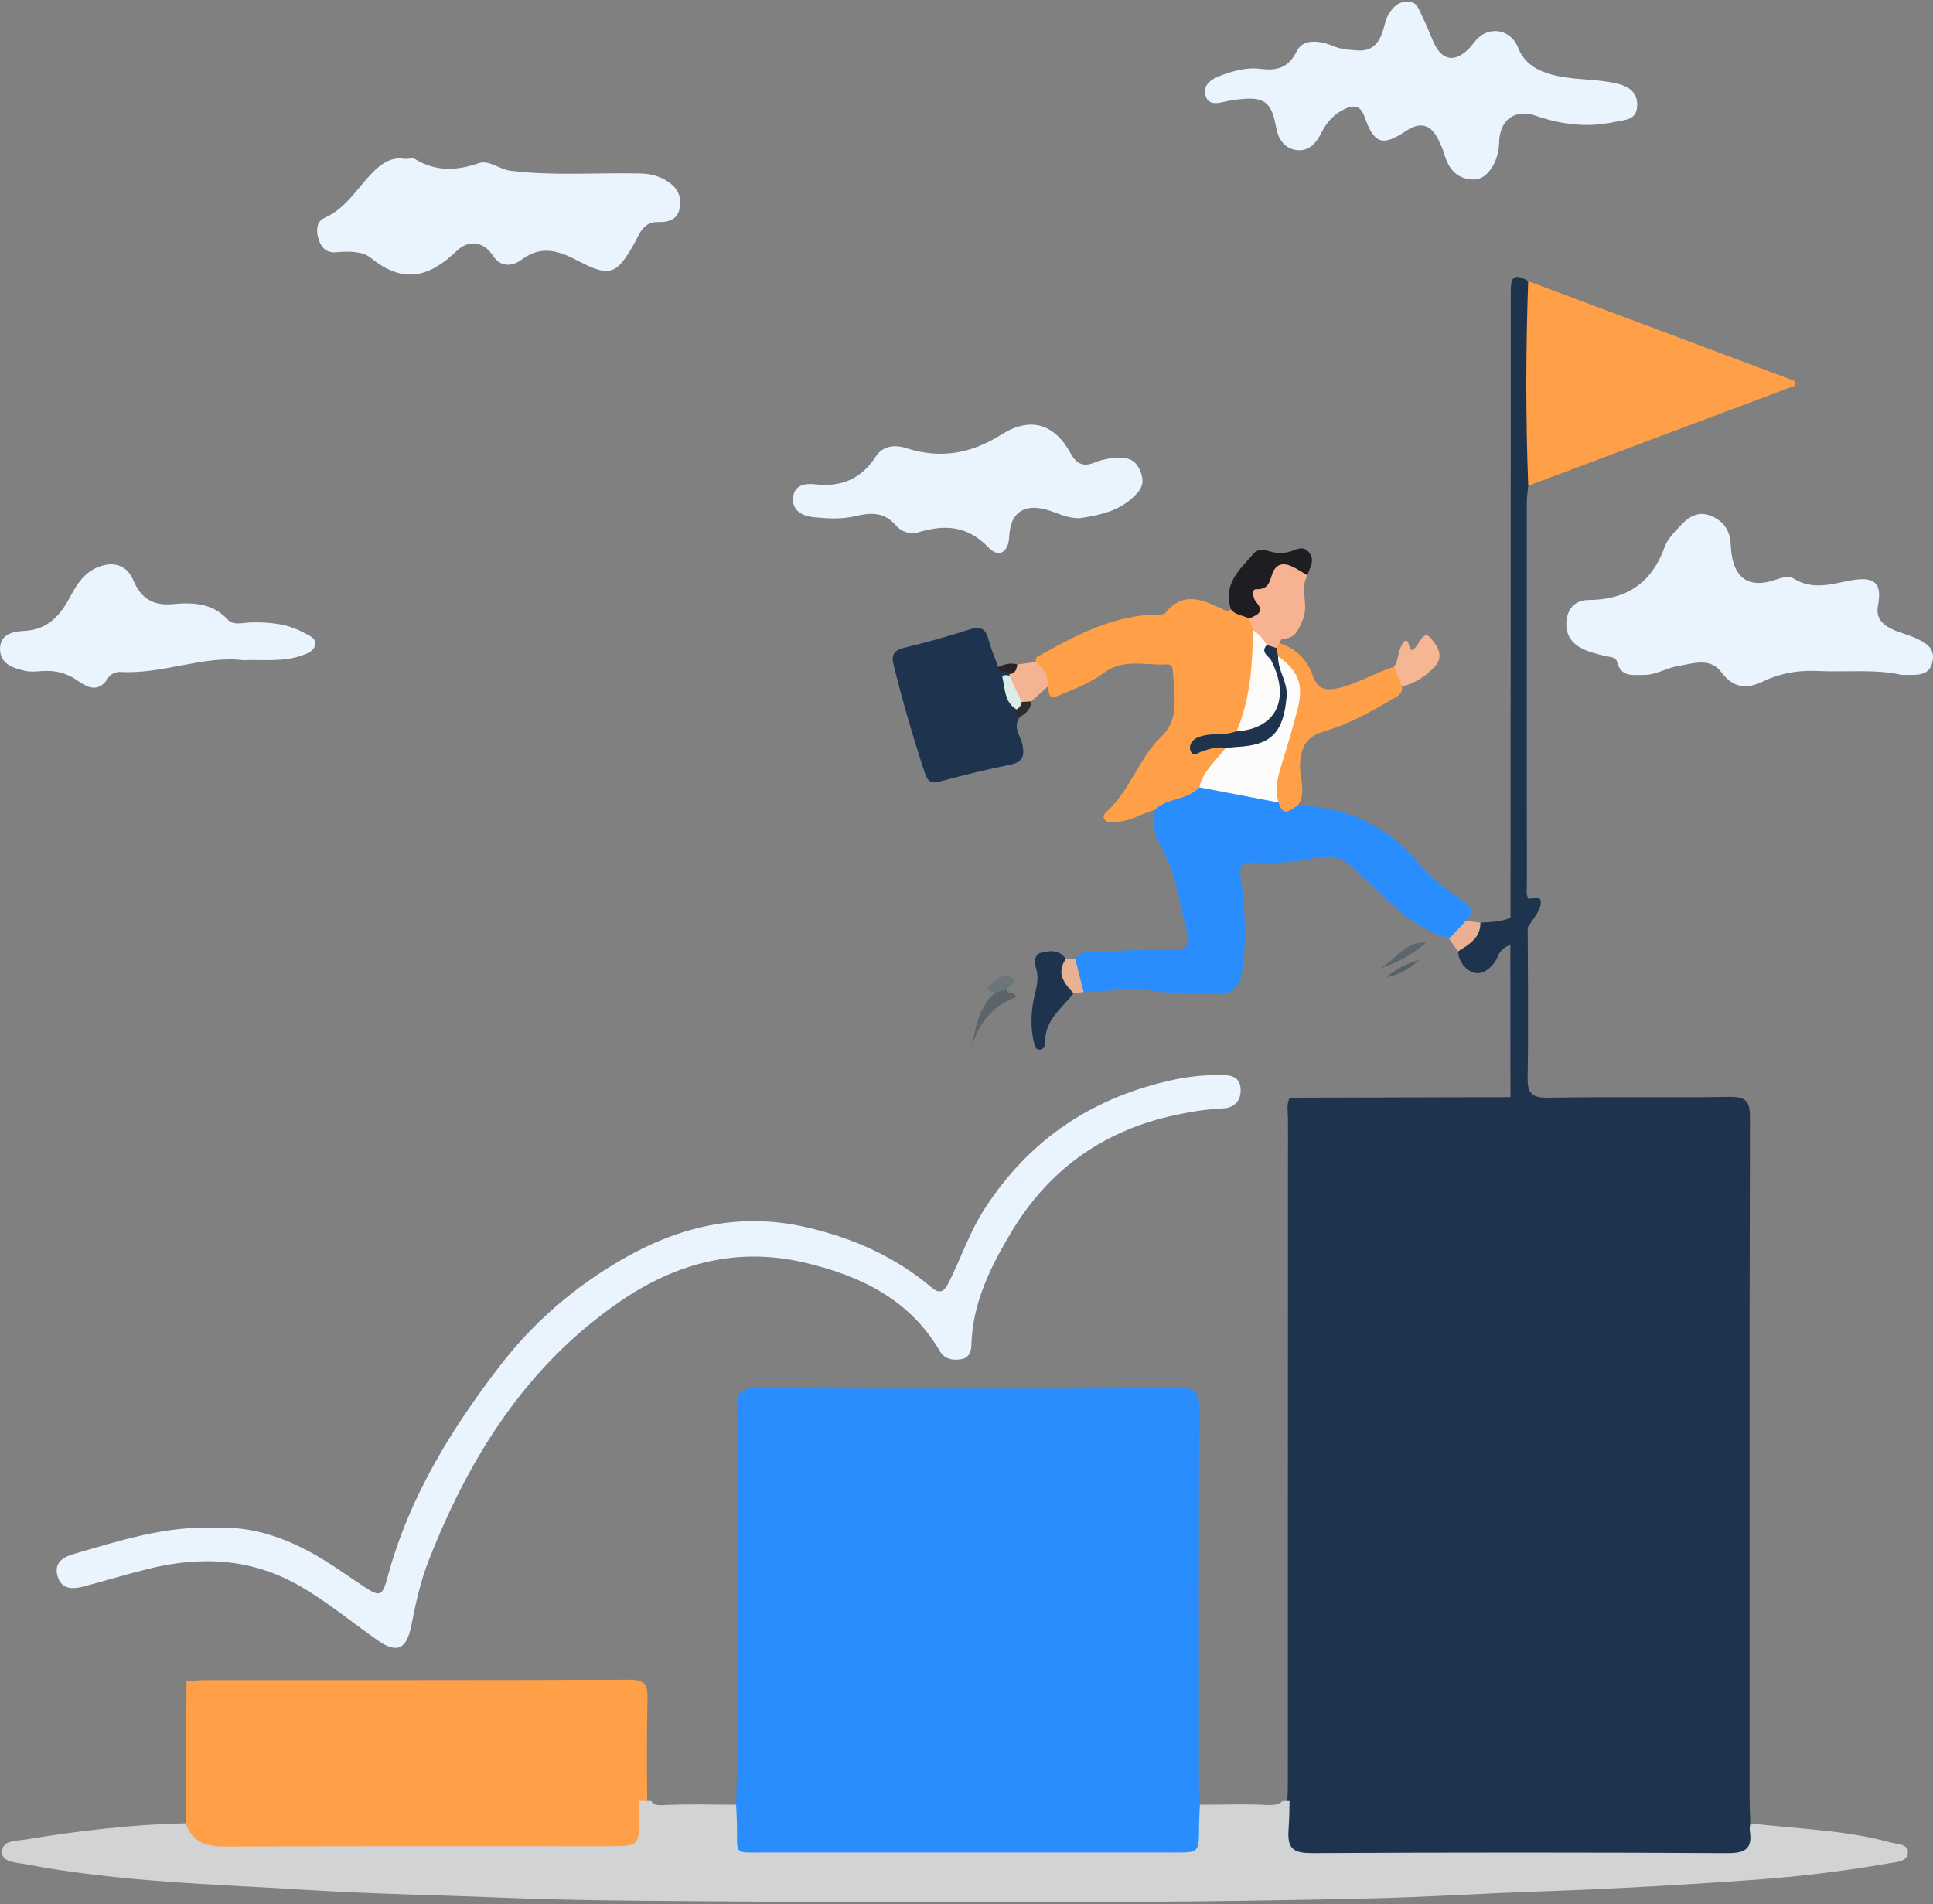 <svg width="608" height="599" viewBox="0 0 608 599" fill="none" xmlns="http://www.w3.org/2000/svg">
<rect x="0" y="0" width="608" height="599" fill="#808080" stroke="none"/>
<g clip-path="url(#clip0_4671_28777)">
<path d="M405.643 345.344C428.794 345.286 451.956 345.227 475.107 345.168C477.86 343.367 477.554 340.484 477.589 337.813C477.766 326.326 477.648 314.852 477.648 303.366C477.648 300.435 477.777 297.528 478.154 294.633C478.46 293.268 478.577 291.75 480.518 291.727C480.542 307.391 480.777 323.066 480.495 338.719C480.401 343.756 481.589 345.439 486.929 345.344C505.916 345.003 524.902 345.392 543.889 345.086C548.982 345.003 550.441 346.239 550.429 351.523C550.241 422.617 550.3 493.7 550.312 564.794C550.312 567.725 550.453 570.667 550.535 573.597C553.947 580.776 551.947 584.589 544.347 585.201C540.83 585.484 537.301 585.331 533.772 585.331C494.599 585.331 455.415 585.354 416.242 585.319C404.267 585.307 400.867 580.776 404.302 569.113C405.114 566.371 405.067 563.712 405.067 560.993C405.09 491.429 405.079 421.852 405.114 352.288C405.114 349.981 404.561 347.592 405.643 345.344Z" fill="#1E344E"/>
<path d="M231.578 567.761C231.684 562.277 231.872 556.792 231.872 551.308C231.895 515.226 231.966 479.155 231.766 443.072C231.742 438.376 232.672 436.717 237.765 436.741C282.255 436.941 326.745 436.941 371.235 436.729C376.375 436.705 377.246 438.4 377.234 443.072C377.046 482.085 377.128 521.11 377.14 560.123C377.14 562.665 377.328 565.207 377.422 567.749C382.998 577.717 379.199 585.214 368.235 585.249C325.745 585.39 283.267 585.39 240.777 585.249C229.813 585.225 226.013 577.741 231.578 567.761Z" fill="#298DFE"/>
<path d="M58.665 528.971C60.606 528.83 62.547 528.571 64.488 528.571C108.931 528.548 153.385 528.618 197.828 528.442C202.428 528.418 203.745 529.583 203.651 534.244C203.369 548.531 203.474 562.841 203.722 577.14C203.792 581.224 203.122 582.931 198.393 582.907C153.55 582.719 108.719 582.648 63.876 582.931C55.218 582.989 60.088 576.799 58.477 573.622C58.536 558.734 58.606 543.859 58.665 528.971Z" fill="#FFA048"/>
<path d="M67.358 480.66C82.18 479.895 94.756 485.803 106.625 493.853C109.048 495.501 111.483 497.136 113.918 498.772C119.612 502.585 120.235 502.362 121.965 495.948C128.646 471.198 141.751 449.862 157.173 429.773C167.666 416.109 180.583 404.988 195.358 396.397C213.403 385.899 232.672 381.204 253.799 386.135C268.386 389.536 281.538 395.338 292.948 404.988C296.089 407.648 297.265 405.765 298.571 403.164C302.324 395.667 304.935 387.712 309.547 380.533C323.886 358.184 344.12 344.921 369.835 339.554C374.634 338.554 379.469 338.154 384.386 338.201C387.563 338.236 389.962 338.989 390.209 342.438C390.468 346.168 388.327 348.546 384.692 348.71C378.999 348.957 373.446 349.923 367.941 351.205C346.296 356.219 329.686 368.388 318.252 387.37C311.57 398.456 305.829 409.99 305.523 423.418C305.476 425.395 304.606 427.29 302.183 427.631C299.477 428.019 297.054 427.525 295.56 424.971C286.043 408.73 270.597 401.375 253.27 397.256C232.095 392.231 212.885 397.221 195.111 409.389C165.502 429.655 147.55 458.5 134.775 491.087C132.223 497.584 130.729 504.562 129.364 511.447C127.894 518.826 124.929 520.368 118.694 515.99C110.707 510.376 103.202 504.139 94.72 499.184C79.416 490.24 63.335 489.428 46.631 493.571C39.82 495.253 33.103 497.325 26.303 499.102C22.892 499.984 19.398 500.173 18.116 495.889C16.81 491.535 20.045 489.793 23.28 488.863C37.691 484.709 52.042 480.001 67.358 480.66Z" fill="#EAF4FF"/>
<path d="M598.001 212.3C590.084 210.452 580.662 211.523 571.298 211.088C565.263 210.805 559.675 211.911 554.276 214.489C549.265 216.878 545.112 216.431 541.454 211.511C537.877 206.71 532.56 208.757 527.878 209.511C524.243 210.087 520.985 212.335 517.15 212.323C513.703 212.3 509.927 213.194 508.657 208.287C508.21 206.545 506.222 206.745 504.704 206.357C502.069 205.686 499.328 205.015 496.999 203.709C493.364 201.684 492.058 198.083 492.905 194.117C493.635 190.74 496.081 188.774 499.681 188.763C511.562 188.715 519.562 183.396 523.632 171.992C524.573 169.368 526.914 167.167 528.902 165.025C531.278 162.46 534.278 160.836 537.854 162.177C541.336 163.495 543.7 166.025 544.242 169.909C544.371 170.874 544.394 171.863 544.477 172.828C545.183 181.925 550.123 185.314 558.523 182.372C560.452 181.701 562.699 181.066 564.228 182.031C570.286 185.856 576.38 183.608 582.414 182.549C589.543 181.313 592.06 183.42 590.708 190.387C589.884 194.635 592.237 196.577 595.401 198.072C597.519 199.06 599.848 199.578 601.989 200.519C605.271 201.967 608.776 203.556 607.847 208.098C606.871 212.876 602.93 212.359 598.001 212.3Z" fill="#EAF4FF"/>
<path d="M396.515 21.672C401.538 22.261 405.196 21.543 407.914 16.058C409.843 12.151 415.101 12.704 419.101 14.411C421.724 15.529 424.336 15.694 427.088 15.87C431.429 16.153 433.558 13.787 434.829 10.139C435.464 8.303 435.734 6.279 436.687 4.643C437.969 2.466 439.675 0.536 442.651 0.5C445.804 0.465 446.298 3.054 447.298 5.067C448.592 7.691 449.662 10.421 450.827 13.105C453.45 19.095 457.532 19.872 462.097 15.223C463.049 14.246 463.779 13.057 464.755 12.104C468.908 8.044 475.354 9.503 477.448 14.905C479.201 19.436 482.695 21.849 487.235 23.226C494.023 25.297 501.152 24.661 508.01 26.156C512.068 27.039 515.15 28.792 514.95 33.358C514.75 37.878 511.104 37.666 507.727 38.384C499.222 40.208 491.129 39.196 483.047 36.407C476.436 34.123 471.637 37.783 471.519 44.915C471.425 50.705 467.978 56.343 463.838 56.46C458.662 56.613 455.685 53.436 454.309 48.587C453.886 47.092 453.227 45.645 452.568 44.233C450.157 39.102 446.816 38.148 442.216 41.22C434.852 46.139 432.158 45.304 429.194 36.712C428.053 33.394 426.088 32.935 423.336 34.112C419.783 35.642 417.313 38.384 415.595 41.82C414.007 44.998 411.737 47.634 407.996 47.234C404.008 46.81 401.985 43.679 401.361 39.961C399.785 30.722 396.421 30.299 387.445 31.546C384.422 31.97 380.363 33.947 379.21 30.169C377.952 26.003 382.293 24.297 385.563 23.202C389.08 22.025 392.762 21.154 396.515 21.672Z" fill="#EAF4FF"/>
<path d="M408.266 253.314C423.806 254.031 436.675 259.786 446.686 272.167C450.298 276.627 455.356 280.04 460.12 283.406C463.108 285.513 463.367 287.207 461.108 289.726C460.556 292.75 459.426 295.233 455.78 295.316C446.216 292.538 439.181 286.019 432.252 279.358C430.417 277.592 428.476 275.933 426.747 274.073C423.147 270.213 419.171 268.554 413.678 269.872C407.408 271.378 400.879 271.661 394.421 271.355C390.598 271.167 389.762 272.461 390.245 276.062C391.621 286.16 392.327 296.269 390.492 306.449C389.727 310.721 387.692 312.439 383.481 312.592C375.823 312.875 368.235 312.498 360.659 311.474C354.013 310.58 347.449 312.204 340.826 312.11C337.038 309.415 336.838 305.802 338.203 301.8C339.755 299.07 342.543 299.47 344.967 299.364C353.131 299.023 361.306 298.799 369.482 298.682C373.293 298.623 374.587 297.411 373.435 293.398C370.717 283.912 370.035 273.826 364.518 265.165C362.577 262.105 363.224 258.351 363.153 254.855C362.777 252.584 364.506 251.772 366.035 251.207C369.964 249.771 373.587 247.57 377.693 246.617C385.692 247.406 393.668 248.335 401.373 250.807C403.314 252.56 405.784 252.96 408.266 253.314Z" fill="#298DFE"/>
<path d="M127.294 49.999C128.646 49.999 129.846 49.622 130.564 50.058C137.069 54.035 143.598 53.718 150.621 51.329C153.856 50.234 156.985 53.27 160.573 53.718C174.242 55.424 187.911 54.247 201.569 54.589C204.839 54.671 207.603 55.448 210.321 57.307C213.579 59.52 214.497 62.485 213.673 65.957C212.909 69.17 210.003 69.97 207.204 69.853C202.251 69.641 201.169 73.642 199.44 76.702C193.958 86.411 191.793 87.294 181.877 82.08C175.842 78.914 170.278 76.973 163.984 81.739C161.361 83.716 157.55 84.222 155.185 80.597C151.879 75.513 147.068 75.619 143.645 78.938C134.963 87.341 126.694 89.353 116.671 81.15C114.06 79.008 109.66 78.985 105.872 79.35C102.814 79.644 101.096 78.043 100.237 75.325C99.402 72.689 99.402 69.747 102.049 68.57C108.872 65.522 112.377 59.178 117.248 54.212C120.177 51.258 123.329 49.257 127.294 49.999Z" fill="#EAF4FF"/>
<path d="M480.671 88.436C508.586 98.898 536.501 109.36 564.416 119.823C564.487 120.317 564.569 120.799 564.64 121.294C536.654 131.803 508.668 142.312 480.683 152.822C477.566 151.386 477.671 148.432 477.648 145.772C477.46 128.99 477.472 112.208 477.648 95.426C477.671 92.802 477.436 89.789 480.671 88.436Z" fill="#FFA048"/>
<path d="M339.744 163.001C336.026 163.236 332.85 161.459 329.509 160.459C322.181 158.258 317.781 161.224 317.452 168.72C317.228 173.675 314.264 175.735 310.923 172.251C304.218 165.272 297.065 164.966 288.713 167.508C286.196 168.273 283.42 167.238 281.738 165.249C278.067 160.918 273.644 161.294 268.892 162.412C264.645 163.401 260.281 163.142 256.034 162.73C252.67 162.401 249.141 160.882 249.447 156.669C249.741 152.586 253.176 151.985 256.493 152.374C264.633 153.304 270.915 150.667 275.456 143.641C277.644 140.252 281.432 139.817 284.961 140.958C295.736 144.453 305.347 142.794 314.993 136.71C324.239 130.884 331.792 133.45 336.803 142.712C338.438 145.736 340.626 146.984 344.026 145.607C346.955 144.43 349.99 143.853 353.201 144.065C356.142 144.253 357.73 145.748 358.754 148.431C359.765 151.079 359.624 153.021 357.565 155.292C352.684 160.635 346.343 162.024 339.744 163.001Z" fill="#EAF4FF"/>
<path d="M377.211 247.689C373.446 251.89 367.047 250.89 363.153 254.832C358.859 255.974 355.048 258.798 350.354 258.516C349.26 258.445 347.896 258.928 347.272 257.598C346.766 256.527 347.661 255.703 348.331 255.091C355.624 248.43 358.201 238.45 365.459 231.554C371.223 226.082 369.188 218.032 368.894 210.853C368.847 209.758 368.164 208.946 367.059 209.017C360.4 209.452 353.436 207.005 347.214 211.677C342.99 214.843 338.003 216.702 333.144 218.762C329.498 220.303 330.05 217.796 329.568 215.984C326.921 214.101 325.957 211.371 325.71 208.276C325.863 207.723 325.839 206.863 326.192 206.675C337.45 200.344 348.802 194.212 362.094 193.341C363.624 193.247 365.882 193.659 366.541 192.823C371.941 186.056 377.881 188.54 383.963 191.341C384.986 191.811 386.01 192.623 387.21 191.717C390.268 190.705 391.95 192.976 393.938 194.53C394.927 195.813 395.468 197.272 395.562 198.896C396.268 209.476 395.585 219.832 390.68 229.518C387.739 234.143 382.375 232.013 378.399 234.061C380.81 234.39 383.316 232.672 385.622 234.343C385.21 240.31 380.893 243.793 377.211 247.689Z" fill="#FFA048"/>
<path d="M76.51 207.686C63.817 206.18 51.113 212.206 37.749 211.394C36.561 211.323 34.738 212.123 34.15 213.088C31.056 218.137 27.738 216.419 24.092 213.924C20.763 211.653 17.01 210.77 12.952 211.135C11.211 211.288 9.364 211.417 7.693 211.005C4.023 210.123 0.094 208.922 0.012 204.274C-0.071 199.495 4.247 198.625 7.505 198.495C15.128 198.177 19.034 193.517 22.151 187.597C24.209 183.702 26.645 180.077 30.785 178.43C35.491 176.558 39.82 177.523 41.961 182.596C44.337 188.221 48.078 190.634 54.277 190.069C60.535 189.504 66.735 189.598 71.617 194.929C73.416 196.895 76.499 195.871 78.981 195.812C84.721 195.694 90.285 196.212 95.438 198.989C97.12 199.896 99.543 200.672 99.108 202.944C98.743 204.85 96.532 205.686 94.673 206.321C88.968 208.263 83.063 207.486 76.51 207.686Z" fill="#EAF4FF"/>
<path d="M320.887 225.504C318.31 228.635 321.04 231.471 321.604 234.307C322.334 237.932 321.651 239.744 317.84 240.544C310.405 242.11 302.994 243.851 295.654 245.852C292.889 246.605 291.807 245.876 290.96 243.345C287.196 232.048 283.89 220.608 281.043 209.04C280.279 205.933 281.291 204.509 284.537 203.744C291.372 202.132 298.136 200.213 304.818 198.071C308.123 197.012 309.923 197.471 310.864 201.014C311.664 204.015 312.923 206.898 313.97 209.828C315.04 210.84 317.169 209.652 317.793 211.641C317.887 212.17 317.84 212.688 317.687 213.206C316.758 216.654 318.663 219.373 319.969 222.244C320.11 223.362 319.64 224.669 320.887 225.504Z" fill="#1E344E"/>
<path d="M480.671 88.435C479.907 109.889 479.871 131.355 480.683 152.821C480.53 154.563 480.248 156.305 480.248 158.058C480.224 198.154 480.224 238.25 480.26 278.357C480.26 279.876 479.848 281.5 480.883 282.9C481.118 286.984 479.118 288.855 475.107 288.714C475.142 223.386 475.189 158.047 475.189 92.719C475.178 88.741 475.095 85.034 480.671 88.435Z" fill="#1E344E"/>
<path d="M408.266 253.314C405.996 254.714 403.549 257.397 402.173 252.455C399.585 249.971 399.55 246.959 400.397 243.793C401.749 238.721 402.879 233.554 404.82 228.67C408.043 220.55 407.925 213.147 401.326 206.663C400.985 205.721 400.938 204.768 401.185 203.791C401.408 203.144 401.82 202.662 402.42 202.332C407.631 204.003 411.196 207.581 412.96 212.594C414.513 217.019 417.077 217.384 421.136 216.431C427.276 214.983 432.593 211.594 438.546 209.758C440.993 211.206 441.381 213.453 440.969 216.007C441.275 218.573 439.181 219.244 437.569 220.197C430.841 224.128 423.983 227.952 416.466 230.094C411.031 231.648 409.219 234.896 408.902 240.262C408.643 244.617 411.043 249.124 408.266 253.314Z" fill="#FFA048"/>
<path d="M402.42 202.344C402.114 202.838 401.808 203.332 401.491 203.827C400.444 204.368 399.432 204.121 398.42 203.685C396.173 202.52 395.021 200.496 394.138 198.248C393.727 197.048 393.315 195.848 392.903 194.635C393.009 192.717 393.633 190.846 393.115 188.857C392.433 186.256 393.421 184.291 395.832 183.067C396.903 182.525 397.62 181.655 398.338 180.701C402.949 174.499 406.655 174.605 411.243 180.995C408.69 185.291 411.819 189.987 409.784 194.882C408.208 198.66 407.396 200.849 403.279 200.979C402.985 200.979 402.702 201.861 402.42 202.344Z" fill="#F7B291"/>
<path d="M411.243 180.996C409.584 180.031 407.984 178.936 406.231 178.136C404.09 177.159 401.867 177.183 400.62 179.525C399.314 182.008 399.691 185.562 395.068 185.362C393.609 185.303 394.08 188.222 395.068 189.352C398.056 192.776 395.127 193.506 392.891 194.624C391.045 193.518 388.61 193.6 387.174 191.705C384.492 183.726 390.045 179.042 394.456 174.017C395.691 172.605 397.738 172.993 399.479 173.499C401.408 174.076 403.302 174.111 405.267 173.664C407.408 173.193 409.678 171.275 411.737 173.793C413.807 176.335 411.854 178.642 411.243 180.996Z" fill="#1E1D22"/>
<path d="M479.507 293.468C479.589 309.427 479.601 325.385 479.824 341.343C479.883 345.097 477.989 345.533 475.095 345.18C475.083 329.186 475.06 313.181 475.048 297.187C474.919 293.998 476.966 293.433 479.507 293.468Z" fill="#1E344E"/>
<path d="M337.673 312.498C333.885 317.288 328.404 321.101 328.733 328.268C328.78 329.198 328.18 330.198 326.992 330.234C325.71 330.269 325.58 329.186 325.322 328.256C324.228 324.42 324.298 320.525 324.757 316.641C325.239 312.534 327.274 308.65 325.769 304.26C325.286 302.872 325.333 300.259 327.404 299.741C330.168 299.047 333.238 298.635 335.226 301.718C335.485 305.437 337.509 308.756 337.673 312.498Z" fill="#1E344E"/>
<path d="M479.507 293.468C478.024 294.704 476.542 295.94 475.06 297.187C473.366 298.011 471.966 298.705 471.096 300.906C469.966 303.754 466.92 306.625 464.096 306.119C461.52 305.66 458.791 302.93 458.603 299.305C460.473 295.916 463.391 293.362 465.661 290.279C468.849 290.043 472.096 290.126 475.095 288.69C477.695 287.419 479.377 285.242 480.871 282.876C484.071 281.605 485.483 282.629 484.177 285.913C483.342 287.996 481.777 289.785 480.53 291.715C480.189 292.303 479.848 292.891 479.507 293.468Z" fill="#1E344E"/>
<path d="M440.957 216.008C440.146 213.925 439.346 211.842 438.534 209.759C440.099 207.264 439.722 203.993 441.628 201.863C443.91 199.921 442.44 207.382 445.616 203.169C446.71 201.721 447.933 198.25 450.074 200.815C451.874 202.969 454.427 206.276 451.298 209.7C448.463 212.807 445.039 214.949 440.957 216.008Z" fill="#F6B593"/>
<path d="M325.686 208.287C328.509 210.088 329.662 212.712 329.545 215.984C327.815 217.549 326.098 219.103 324.369 220.656C323.322 221.55 322.145 221.868 320.804 221.492C317.816 219.232 316.699 216.29 317.558 212.618L317.463 212.077C317.887 210.711 318.722 209.688 319.993 209.029C321.898 208.793 323.792 208.534 325.686 208.287Z" fill="#F4B493"/>
<path d="M316.581 311.263C316.617 313.24 319.11 311.616 319.534 313.711C312.146 316.382 307.817 321.996 305.547 329.552C306.923 323.314 307.735 316.959 312.864 312.358C313.817 311.004 314.946 310.263 316.581 311.263Z" fill="#59656A"/>
<path d="M465.649 290.28C465.673 295.152 462.038 297.153 458.591 299.306C457.65 297.976 456.709 296.635 455.78 295.305C457.556 293.446 459.332 291.586 461.108 289.715C462.626 289.903 464.143 290.091 465.649 290.28Z" fill="#EBB091"/>
<path d="M337.673 312.499C334.756 309.38 332.109 306.214 335.226 301.719C336.226 301.731 337.226 301.754 338.226 301.778C339.097 305.214 339.979 308.65 340.849 312.087C339.779 312.228 338.732 312.358 337.673 312.499Z" fill="#E8B193"/>
<path d="M448.498 296.61C443.887 300.588 438.734 303.295 433.041 305.013C438.699 302.977 441.463 295.916 448.498 296.61Z" fill="#5A666B"/>
<path d="M316.581 311.262C315.334 311.627 314.099 311.992 312.852 312.357C312.17 311.627 309.358 311.945 311.205 310.003C312.982 308.132 315.817 306.155 318.157 307.52C320.24 308.72 317.793 310.215 316.581 311.262Z" fill="#6A767A"/>
<path d="M446.51 302.049C443.416 304.603 440.157 306.756 436.158 307.38C439.181 304.756 442.64 302.955 446.51 302.049Z" fill="#556366"/>
<path d="M321.345 220.844C322.357 220.786 323.369 220.727 324.38 220.668C324.286 223.045 322.745 224.387 320.898 225.505C318.922 225.54 318.699 224.681 319.722 223.198C319.71 222.033 320.087 221.127 321.345 220.844Z" fill="#2E2C30"/>
<path d="M319.993 209.04C319.734 210.546 319.381 211.959 317.464 212.088C316.734 210.664 314.24 211.959 313.97 209.829C315.911 208.993 317.863 208.381 319.993 209.04Z" fill="#292326"/>
<path d="M402.032 206.486C408.231 210.888 410.078 215.277 408.267 222.551C406.761 228.611 404.949 234.59 403.091 240.557C401.867 244.487 400.879 248.371 402.173 252.466C393.856 250.878 385.528 249.277 377.211 247.688C378.411 242.51 382.528 239.286 385.528 235.308C386.022 232.966 388.068 233.26 389.668 232.989C400.703 231.153 405.431 223.151 401.949 212.335C401.35 210.464 399.02 208.381 402.032 206.486Z" fill="#FBFCFB"/>
<path d="M394.138 198.248C395.926 199.484 397.373 201.037 398.456 202.908C401.361 208.24 403.914 213.63 403.302 219.996C402.491 228.329 396.197 232.789 388.939 230.082C393.291 219.902 393.927 209.111 394.138 198.248Z" fill="#FBFCF9"/>
<path d="M388.927 230.084C401.408 229.307 405.984 219.916 399.867 207.841C399.114 206.358 396.303 205.287 398.444 202.922C399.456 203.228 400.467 203.534 401.479 203.84C401.655 204.722 401.832 205.605 402.008 206.488C401.855 210.913 405.09 214.479 404.69 219.174C403.714 230.378 399.973 234.462 388.986 234.991C387.833 235.05 386.68 235.203 385.516 235.309C382.928 234.815 380.54 235.568 378.128 236.357C376.881 236.768 375.117 238.475 374.411 236.027C373.893 234.215 375.081 232.661 376.905 231.92C379.857 230.719 383.034 231.178 386.104 230.766C387.068 230.637 387.998 230.319 388.927 230.084Z" fill="#1E344E"/>
<path d="M321.345 220.845C321.157 221.869 320.722 222.728 319.722 223.187C315.911 220.916 316.169 216.762 315.311 213.208C315.064 212.184 316.64 212.301 317.569 212.631C318.828 215.373 320.087 218.115 321.345 220.845Z" fill="#D9ECEA"/>
<path d="M594.484 579.6C580.12 575.622 565.216 575.446 550.535 573.61C550.476 574.387 550.253 575.199 550.37 575.94C551.311 581.648 548.912 583.037 543.3 583.013C499.834 582.766 456.368 582.778 412.901 583.001C407.243 583.025 404.843 582.036 405.29 575.693C405.502 572.668 405.584 569.632 405.62 566.584H403.408C402.49 567.608 400.961 567.961 398.55 567.843C391.515 567.502 384.457 567.761 377.399 567.761C377.305 570.103 377.152 572.445 377.14 574.787C377.116 582.813 377.14 582.813 369.376 582.813C326.498 582.813 283.62 582.825 240.741 582.801C230.472 582.801 231.989 583.766 231.813 574.198C231.778 572.056 231.636 569.903 231.542 567.761C223.908 567.761 216.273 567.49 208.662 567.89C206.439 568.008 205.333 567.667 204.839 566.584H201.075C201.075 568.055 201.075 569.538 201.075 571.009C201.051 580.789 201.039 580.824 191.464 580.824C151.927 580.836 112.377 580.718 72.84 580.942C66.441 580.977 60.853 580.812 58.453 573.622C41.455 573.963 24.621 575.987 7.882 578.741C5.188 579.188 0.329 578.835 0.671 583.001C0.918 585.967 5.305 585.967 8.058 586.497C37.455 592.11 67.358 592.746 97.085 594.605C117.342 595.864 137.681 596.182 157.985 597.018C178.112 597.841 198.298 597.983 218.426 598.124C289.748 598.63 361.071 598.924 432.393 597.218C449.58 596.806 466.731 595.641 483.894 595.064C506.539 594.299 529.125 593.016 551.723 591.404C565.934 590.392 580.038 588.662 594.048 586.226C596.295 585.837 600.048 585.72 600.107 582.766C600.189 580.083 596.578 580.177 594.484 579.6Z" fill="#D1D3D4"/>
</g>
<defs>
<clipPath id="clip0_4671_28777">
<rect width="608" height="598" fill="white" transform="translate(0 0.5)"/>
</clipPath>
</defs>
</svg>
